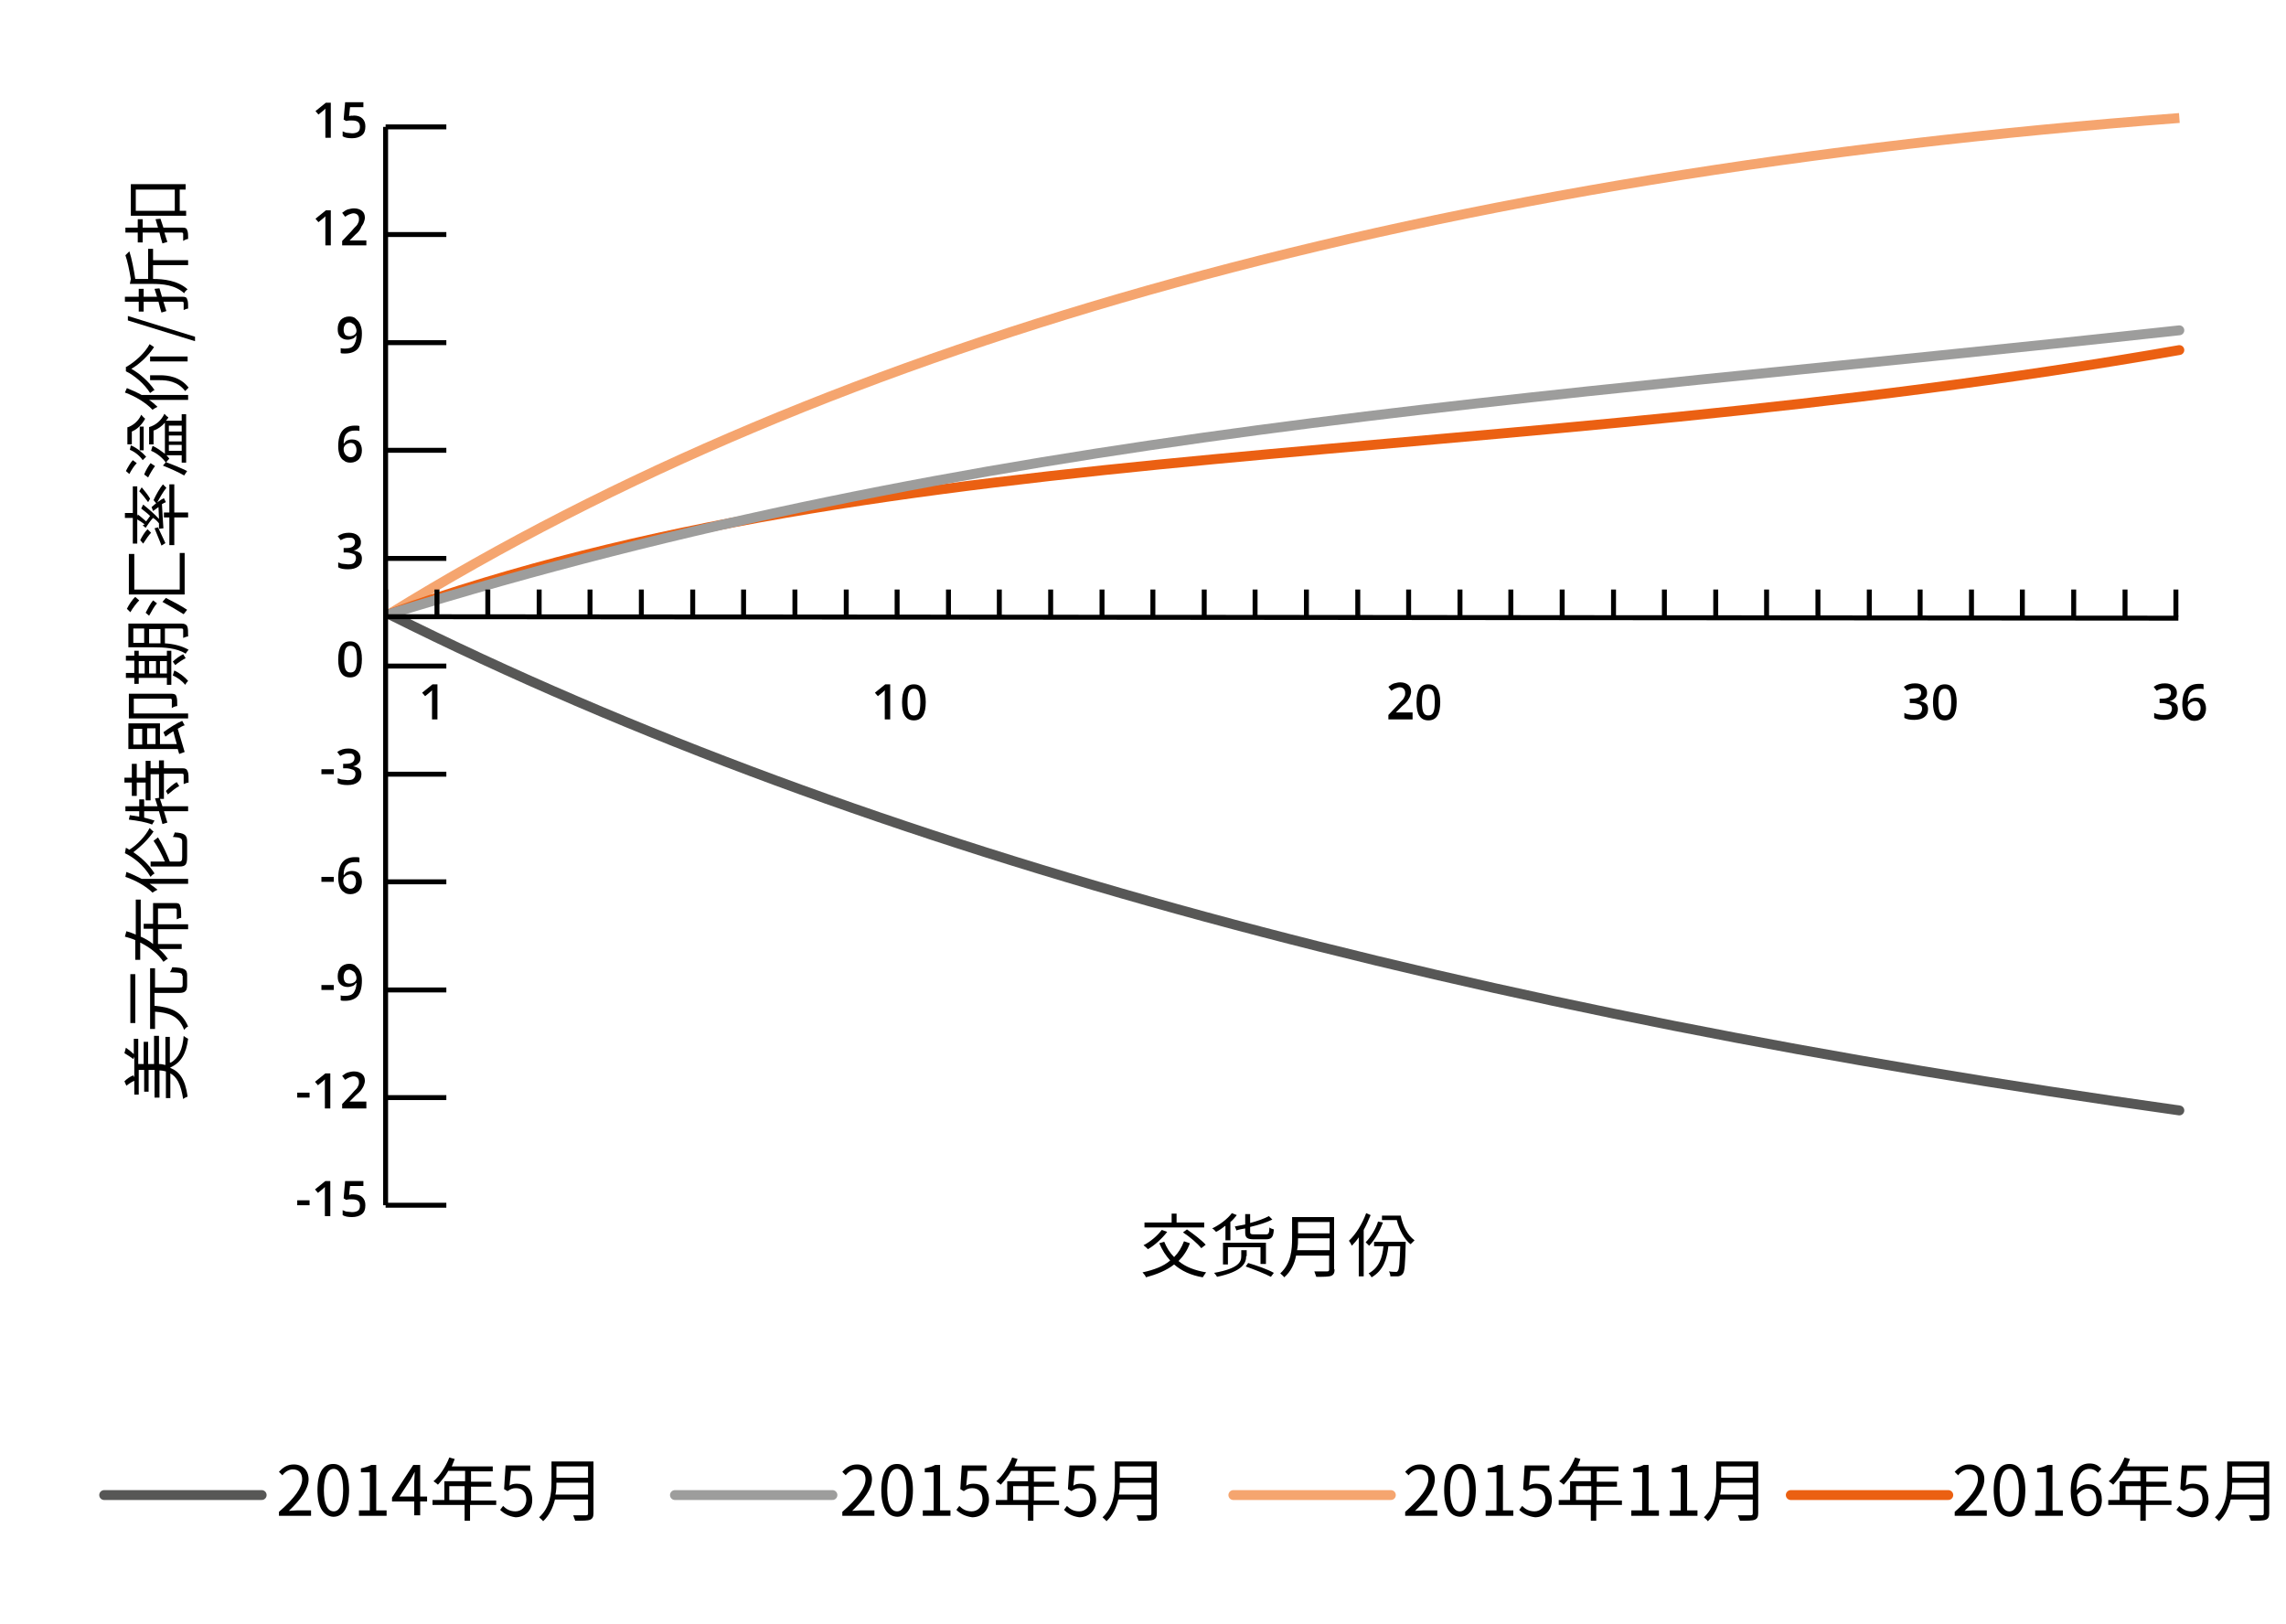 <?xml version="1.0" encoding="utf-8"?>
<!-- Generator: Adobe Illustrator 20.1.0, SVG Export Plug-In . SVG Version: 6.00 Build 0)  -->
<svg version="1.1" id="Calque_1" xmlns="http://www.w3.org/2000/svg" xmlns:xlink="http://www.w3.org/1999/xlink" x="0px" y="0px"
	 viewBox="0 0 463 328.9" style="enable-background:new 0 0 463 328.9;" xml:space="preserve">
<style type="text/css">
	.st0{enable-background:new    ;}
	.st1{fill:none;stroke:#F5A56F;stroke-width:2;stroke-miterlimit:10;}
	.st2{fill:none;stroke:#575756;stroke-width:2;stroke-linecap:round;stroke-miterlimit:10;}
	.st3{fill:none;stroke:#EB6012;stroke-width:2;stroke-linecap:round;stroke-miterlimit:10;}
	.st4{fill:none;stroke:#9D9D9C;stroke-width:2;stroke-linecap:round;stroke-miterlimit:10;}
	.st5{fill:none;stroke:#000000;stroke-miterlimit:10;}
	.st6{fill:none;stroke:#F5A56F;stroke-width:2;stroke-linecap:round;stroke-miterlimit:10;}
</style>
<g class="st0">
	<path d="M241,251.8c-0.5,1.4-1.3,2.6-2.3,3.6c1.4,1.2,3.3,1.9,5.6,2.3c-0.2,0.2-0.5,0.7-0.7,1c-2.4-0.4-4.3-1.3-5.8-2.6
		c-1.5,1.2-3.5,2-5.7,2.6c-0.1-0.3-0.4-0.7-0.7-1c2.3-0.5,4.2-1.2,5.6-2.4c-0.9-1-1.6-2.1-2.2-3.5l1-0.3c0.5,1.2,1.1,2.2,2,3.1
		c0.9-0.9,1.5-1.9,2-3.2L241,251.8z M236.4,249.5c-1,1.3-2.5,2.7-3.9,3.5c-0.2-0.2-0.6-0.6-0.9-0.8c1.4-0.7,2.8-1.9,3.7-3.1
		L236.4,249.5z M244,248.6h-12.2v-1h5.5v-1.8h1v1.8h5.6V248.6z M240.4,249c1.3,0.9,3,2.2,3.8,3.1l-0.9,0.7c-0.7-0.9-2.3-2.3-3.7-3.2
		L240.4,249z"/>
	<path d="M248.1,248.3c-0.6,0.5-1.2,0.9-1.8,1.2c-0.2-0.2-0.5-0.6-0.8-0.7c1.5-0.7,3.1-1.9,4-3.1l1,0.4c-0.4,0.5-0.8,1-1.3,1.4v3.7
		h-1V248.3z M252.4,254.4c0,1.4-0.7,3.1-5.9,4.2c-0.1-0.2-0.4-0.6-0.6-0.8c5.1-0.9,5.5-2.3,5.5-3.4v-1.2h1.1V254.4z M255.3,256v-3.4
		h-6.6v3.5h-1v-4.4h8.7v4.3H255.3z M252.2,248.8c-0.6,0.1-1.2,0.2-1.8,0.4c0-0.2-0.2-0.5-0.3-0.8c0.7-0.1,1.4-0.3,2.1-0.4v-2.1h1
		v1.8c1.5-0.4,2.9-0.9,3.8-1.4l0.7,0.7c-1.2,0.6-2.8,1.1-4.5,1.5v1c0,0.4,0.1,0.5,0.8,0.5h2.4c0.5,0,0.7-0.2,0.7-1.4
		c0.2,0.2,0.6,0.3,0.9,0.4c-0.1,1.5-0.4,2-1.6,2H254c-1.4,0-1.8-0.3-1.8-1.4V248.8z M252.8,255.8c1.7,0.5,4,1.3,5.2,2l-0.6,0.8
		c-1.1-0.6-3.4-1.5-5.1-2.1L252.8,255.8z"/>
	<path d="M270.3,257.1c0,0.7-0.2,1.1-0.7,1.3c-0.5,0.2-1.5,0.2-3,0.2c-0.1-0.3-0.3-0.8-0.4-1.1c1.2,0,2.3,0,2.6,0
		c0.3,0,0.4-0.1,0.4-0.4v-2.8h-6.7c-0.3,1.6-1,3.2-2.4,4.4c-0.1-0.2-0.6-0.6-0.8-0.8c2.2-2,2.4-4.8,2.4-7.1v-4.3h8.5V257.1z
		 M269.3,253.2v-2.4h-6.4c0,0.7,0,1.5-0.2,2.4H269.3z M262.9,247.5v2.3h6.4v-2.3H262.9z"/>
	<path d="M277.6,246.1c-0.4,1-0.9,2.1-1.4,3v9.4h-1v-7.9c-0.4,0.6-0.9,1.2-1.4,1.7c-0.1-0.2-0.4-0.8-0.6-1c1.4-1.3,2.7-3.4,3.5-5.6
		L277.6,246.1z M280.1,247.6c-0.6,1.6-1.6,3.5-2.8,4.7c-0.2-0.2-0.5-0.5-0.7-0.7c1.1-1.1,2.1-2.8,2.5-4.2L280.1,247.6z M284.7,251.4
		c0,0,0,0.3,0,0.5c-0.1,4.2-0.2,5.7-0.6,6.1c-0.2,0.3-0.5,0.4-0.9,0.5c-0.3,0-1,0-1.6,0c0-0.3-0.1-0.7-0.3-1
		c0.6,0.1,1.2,0.1,1.4,0.1c0.2,0,0.3,0,0.4-0.2c0.3-0.3,0.4-1.6,0.5-5h-2.4c-0.3,2.6-1,4.9-3.4,6.3c-0.1-0.2-0.4-0.6-0.6-0.8
		c2.2-1.2,2.8-3.3,3-5.5h-1.9v-0.9H284.7z M283.7,246.2c0.4,2.1,1.4,4,2.8,5c-0.2,0.2-0.6,0.6-0.8,0.8c-1.3-1-2.3-2.9-2.8-4.9h-3
		v-0.9H283.7z"/>
</g>
<g class="st0">
	<path d="M34.6,215.2c1.6-0.9,2.4-2.7,2.6-5.4c0.2,0.2,0.7,0.5,0.9,0.6c-0.4,3-1.4,4.8-3.6,5.8v0.1c1.8,0.7,3,2.2,3.5,5.8
		c-0.3,0.1-0.7,0.3-0.9,0.5c-0.5-3.1-1.3-4.5-2.6-5.2v5h-0.9v-5.4c-0.4-0.1-0.8-0.2-1.3-0.2v5.5h-1v-5.6h-1.2v4.4h-0.9v-4.4h-1.1v5
		h-0.9v-2.8c-0.5,0.2-1.1,0.6-1.6,1l-0.4-0.9c0.5-0.5,1.2-1,1.8-1.2l0.2,0.4v-4.2l-0.2,0.5c-0.5-0.4-1.3-0.9-1.8-1.2l0.3-1.1
		c0.6,0.4,1.2,0.9,1.6,1.3v-3.1h0.9v5.1h1.1v-4.5h0.9v4.5h1.2v-5.7h1v5.7c0.5,0,0.9,0.1,1.3,0.2V210h0.9V215.2z"/>
	<path d="M27.4,197.3v9.9h-1v-9.9H27.4z M36.9,197.6c0-0.6-0.4-0.6-2.5-0.7c0.2-0.2,0.4-0.7,0.5-1c2.4,0.1,3,0.4,3,1.6v2
		c0,1.2-0.4,1.6-1.6,1.6h-5v2.6c3,0.3,5.4,0.9,6.8,4.2c-0.3,0.1-0.6,0.4-0.8,0.7c-1.1-3-3.3-3.5-5.9-3.7v3.5h-1v-12.3h1v3.9h5
		c0.5,0,0.6-0.1,0.6-0.7V197.6z"/>
	<path d="M28.5,189.7c0.9,0.4,1.8,0.9,2.5,1.5v-3.1h-1.9v-1H31v-4.2h4.5c0.6,0,0.9,0.1,1,0.6c0.2,0.4,0.2,1.2,0.2,2.4
		c-0.3,0-0.7,0.2-0.9,0.3c0-0.9,0-1.7,0-1.9c0-0.2-0.1-0.3-0.3-0.3H32v3.2h6.1v1H32v3h4.8v1h-4.6c0.7,0.6,1.3,1.3,1.8,2
		c-0.3,0.1-0.6,0.4-0.9,0.6c-1.1-1.7-2.9-3-4.7-3.9v3.5h-1v-4c-0.7-0.3-1.4-0.5-2.1-0.7l0.3-1.1c0.6,0.2,1.3,0.4,1.9,0.7v-7.1h1
		V189.7z"/>
	<path d="M25.5,171.7c0.2,0.1,0.4,0.2,0.7,0.4c1.6-1,3.3-2.8,4.1-4.4c0.2,0.2,0.6,0.6,0.8,0.7c-0.9,1.4-2.5,3-4.1,4.2
		c1.5,1,3.1,2.4,4.3,4.3c-0.2,0.1-0.6,0.4-0.8,0.7c-1.4-2.4-3.5-4-5.2-4.8L25.5,171.7z M25.6,176.6c1.1,0.4,2.1,0.9,3.1,1.4h9.4v1
		h-7.8c0.6,0.4,1.1,0.8,1.6,1.2c-0.2,0.1-0.8,0.4-1,0.6c-1.3-1.3-3.4-2.5-5.5-3.2L25.6,176.6z M36.9,170.5c0-0.7-0.3-0.9-1.9-1
		c0.2-0.2,0.3-0.7,0.4-0.9c1.9,0.1,2.5,0.5,2.5,1.8v3.1c0,1.6-0.3,2-1.6,2h-5.8v-1h2.9c-0.6-1.4-1.5-3.1-2.3-4.2l0.9-0.7
		c0.9,1.4,1.8,3.4,2.4,4.9h1.8c0.6,0,0.7-0.2,0.7-1V170.5z"/>
	<path d="M30.5,155.6h1.7V154h1v1.6h3.7c0.6,0,0.9,0.1,1.1,0.6c0.2,0.4,0.2,1.2,0.2,2.3c-0.3,0-0.7,0.2-1,0.3c0-0.9,0-1.6,0-1.8
		c0-0.2-0.1-0.3-0.3-0.3h-3.7v5.1h-0.8l0.5,1.5h5.2v1h-4.9l0.7,2.3l-1,0.3c-0.2-0.7-0.4-1.6-0.7-2.6h-3v1.3c0.8,0.2,1.5,0.4,2.1,0.6
		c-0.1,0.2-0.4,0.6-0.5,0.8c-1.2-0.5-3-0.8-4.7-1l0.2-0.9c0.6,0.1,1.3,0.2,1.9,0.3v-1.1h-2.8v-1h2.8v-1.4h1v1.4h2.7l-0.5-1.6
		l0.8-0.1v-4.8h-1.7v5.3h-1v-3.6h-1.8v2.7h-1v-2.7h-1.5v-1h1.5v-2.8h1v2.8h1.8v-3.4h1V155.6z M33.6,160.2c0.7-0.7,1.6-1.5,2.2-1.8
		l0.5,0.8c-0.6,0.3-1.6,1.1-2.3,1.7L33.6,160.2z"/>
	<path d="M33.1,148.3c1.2-0.9,2.8-1.9,3.8-2.3l0.5,0.9c-0.4,0.1-0.9,0.4-1.4,0.7c0.5,1.7,1,3.4,1.4,4.7l-1.1,0.4
		c-0.1-0.3-0.2-0.6-0.3-1h-10v-5.2h6.4v4.2h3.4c-0.2-0.8-0.5-1.7-0.7-2.6c-0.5,0.3-1.1,0.7-1.6,1.1L33.1,148.3z M34.6,140.5
		c0.6,0,1,0.1,1.1,0.5c0.2,0.4,0.2,1.1,0.2,2c-0.3,0-0.8,0.2-1.1,0.4c0-0.7,0-1.4,0-1.6c0-0.2-0.1-0.3-0.3-0.3h-7.4v3h11v1h-12v-5
		H34.6z M27,150.8h1.8v-3.2H27V150.8z M31.5,147.5h-1.7v3.2h1.7V147.5z"/>
	<path d="M34.7,131.9v6.8h-0.9v-1.4h-5.7v1.2h-0.9v-1.2h-1.7v-1h1.7v-2.5h-1.7v-1h1.7v-1h0.9v1h5.7v-1H34.7z M36.8,126.3
		c0.6,0,0.9,0.2,1.1,0.5c0.2,0.4,0.2,1.1,0.2,2.1c-0.3,0-0.7,0.2-1,0.3c0-0.7,0-1.4,0-1.6c0-0.2-0.1-0.3-0.3-0.3h-3.4v3
		c1.7,0.1,3.4,0.5,4.8,1.3c-0.2,0.2-0.5,0.6-0.6,0.8c-1.8-1.2-4.5-1.3-6.5-1.3H26v-4.8H36.8z M27,130.2h2.2v-2.9H27V130.2z
		 M28.1,136.4h1.2v-2.5h-1.2V136.4z M32.5,127.4h-2.3v2.9h0.9c0.4,0,0.9,0,1.4,0V127.4z M31.6,136.4v-2.5h-1.4v2.5H31.6z
		 M33.8,136.4v-2.5h-1.4v2.5H33.8z M35,134c0.6-0.6,1.5-1.2,2.1-1.5l0.5,0.8c-0.6,0.3-1.5,0.9-2.1,1.4L35,134z M35.3,135.8
		c1.1,0.5,2.1,1.3,2.8,2.1c-0.2,0.2-0.5,0.6-0.6,0.8c-0.6-0.8-1.6-1.5-2.5-1.9L35.3,135.8z"/>
	<path d="M25.7,123.3c0.4-0.8,1.1-1.9,1.7-2.4l0.8,0.7c-0.5,0.5-1.3,1.5-1.8,2.4L25.7,123.3z M27.2,112.3v7.1h9.2V112h1v8.4H26.1
		v-8.2H27.2z M29.5,124.1c0.4-0.8,1-1.9,1.5-2.5l0.8,0.6c-0.5,0.5-1.1,1.6-1.6,2.5L29.5,124.1z M32.9,121.9l0.7-0.8
		c1.4,0.7,3.1,1.6,4.3,2.4l-0.7,0.9C36.1,123.7,34.4,122.7,32.9,121.9z"/>
	<path d="M29.3,106.2c-0.5-0.4-1-0.7-1.5-1v4.9h-0.9v-5.2h-1.6v-1h1.6v-5.4h0.9v6.1l0.1-0.4c0.6,0.4,1.2,1,1.7,1.4
		c0.3-0.4,0.6-0.8,0.8-1.1c-0.6-0.6-1.3-1.1-1.8-1.5l0.4-0.8c1,0.8,2.3,1.9,3.2,2.9l-0.1-2.4c-0.4,0.3-0.7,0.5-1.1,0.8l-0.3-0.8
		c0.8-0.7,1.8-1.5,2.5-1.8l0.4,0.8c-0.2,0.1-0.5,0.2-0.8,0.4c0.1,1.8,0.2,3.6,0.3,4.9l-0.9,0.1c0-0.3,0-0.7,0-1.1
		c-0.3-0.4-0.7-0.8-1.2-1.1c-0.5,0.5-1.1,1.4-1.5,2l-0.6-0.5L29.3,106.2z M28.7,98.7c0.6,0.7,1.3,1.6,1.7,2.3l-0.4,0.7
		c-0.5-0.7-1.2-1.6-1.8-2.2L28.7,98.7z M30.6,107.9c-0.4,0.4-1.1,1.4-1.6,2.2l-0.6-0.7c0.4-0.8,1-1.8,1.5-2.2L30.6,107.9z
		 M33.7,98.8c-0.6,0.7-1.4,2.1-2,3.2l-0.6-0.7c0.5-1.1,1.3-2.5,1.9-3.2L33.7,98.8z M32,106.8c0.5,1.1,1.1,2.3,1.5,3.2l-0.8,0.5
		c-0.3-0.9-0.9-2.2-1.4-3.5L32,106.8z M34.3,103.8v-5.7h1v5.7h2.8v1h-2.8v5.6h-1v-5.6h-1.1v-1H34.3z"/>
	<path d="M27.7,93.8c-0.5,0.5-1.1,1.4-1.5,2.2l-0.7-0.6c0.4-0.8,1-1.8,1.4-2.2L27.7,93.8z M25.7,86.6c1.3-0.4,2.4-1.4,2.9-2.6
		c0.2,0.2,0.5,0.6,0.8,0.8c-0.6,1.1-1.5,2.1-2.7,2.6v2.6h-0.9V86.6z M26.5,90.2c1.2,0.5,2.3,1.4,3.1,2.3c-0.2,0.2-0.5,0.5-0.7,0.7
		c-0.6-0.9-1.6-1.7-2.6-2.1L26.5,90.2z M28.3,91.2v-4.8h0.8v4.8H28.3z M31.4,94.4c-0.4,0.5-1,1.5-1.4,2.3l-0.8-0.6
		c0.3-0.8,0.9-1.8,1.3-2.3L31.4,94.4z M36.8,85.2v-1.3h0.9v9.8h-0.9v-1.5h-3.1c0.2,0.2,0.4,0.4,0.6,0.7c-0.2,0.2-0.5,0.5-0.7,0.8
		c-0.7-1-1.8-1.9-3-2.4l0.3-1c0.9,0.4,1.7,1,2.5,1.6v-6.3c-0.6,0.7-1.4,1.3-2.3,1.6v2.8h-0.9v-3.5c1.4-0.4,2.5-1.4,3.1-2.7
		c0.2,0.2,0.5,0.6,0.8,0.7c-0.1,0.3-0.3,0.5-0.5,0.7H36.8z M33.6,93.6c1.4,0.5,3.1,1.2,4.3,1.8l-0.6,0.9c-1-0.6-2.8-1.4-4.3-2
		L33.6,93.6z M34.2,87.4h2.6v-1.2h-2.6V87.4z M34.2,89.4h2.6v-1.2h-2.6V89.4z M36.8,91.3v-1.2h-2.6v1.2H36.8z"/>
	<path d="M25.7,78.6c1,0.4,2.1,0.9,3,1.4h9.4v1h-7.9c0.6,0.4,1.2,0.9,1.7,1.4c-0.2,0.1-0.8,0.4-1,0.6c-1.3-1.4-3.4-2.7-5.6-3.5
		L25.7,78.6z M25.6,74.3c1.9-1.1,3.8-2.9,4.7-4.6c0.3,0.2,0.6,0.4,0.9,0.6c-1.1,1.7-3,3.5-4.6,4.4c1.6,0.9,3.5,2.5,4.7,4.3
		c-0.3,0.1-0.6,0.4-0.9,0.6c-1.1-1.8-3.2-3.6-4.9-4.4V74.3z M30.4,73.2v-1H38v1H30.4z M30.4,77v-1h2c1.6,0,4.1,0.3,5.8,2.5
		c-0.2,0.2-0.5,0.5-0.7,0.7C36,77.2,33.8,77,32.4,77H30.4z"/>
	<path d="M25.9,64.9V64l13.6,4.2v0.9L25.9,64.9z"/>
	<path d="M32.8,60.1h4.1c0.6,0,0.9,0.1,1,0.5c0.2,0.4,0.2,0.9,0.2,1.9c-0.3,0-0.7,0.2-0.9,0.3c0-0.6,0-1.2,0-1.4
		c0-0.2-0.1-0.3-0.3-0.3h-3.8l0.6,1.9l-1,0.3c-0.2-0.6-0.4-1.4-0.6-2.2h-3v2h-1v-2h-2.8v-1h2.8v-1.6h1v1.6h2.7l-0.5-1.6l1-0.1
		L32.8,60.1z M31,50.4v2.3h7.1v1H31v2.8c2.1,0,5,0.3,7,2.1c-0.2,0.1-0.6,0.5-0.7,0.8c-1.8-1.7-4.4-1.9-6.5-1.9h-4.5l0.2-1
		c-0.3-1.8-0.7-3.7-1.1-4.8l0.8-0.8c0.5,1.5,0.9,3.7,1.2,5.6H30v-6.1H31z"/>
	<path d="M32.5,44.3c0.2,0.6,0.4,1.2,0.6,1.8h3.8c0.6,0,0.9,0.1,1,0.5c0.2,0.4,0.2,0.9,0.2,1.8c-0.3,0-0.7,0.2-1,0.4
		c0-0.6,0-1.2,0-1.4c0-0.2-0.1-0.3-0.3-0.3h-3.5c0.2,0.7,0.4,1.3,0.6,1.9l-1,0.3c-0.2-0.6-0.4-1.4-0.6-2.2h-3.4v2h-1v-2h-2.5v-1h2.5
		v-1.7h1v1.7H32l-0.5-1.7L32.5,44.3z M26.5,37.3h11.1v1.1h-1.2v4.3h1.3v1H26.5V37.3z M35.4,38.4h-7.9v4.3h7.9V38.4z"/>
</g>
<g id="Calque_9">
	<path class="st1" d="M78.8,124.4C169.9,68,291.7,35.2,441.4,23.9"/>
	<path class="st2" d="M78.8,124.4c98.4,49.2,221.5,80.7,362.6,100.5"/>
	<path class="st3" d="M78.8,124.4c102.3-36.9,222.5-29,362.6-53.5"/>
	<path class="st4" d="M78.8,124.4c121.5-37.6,226.5-42.6,362.6-57.5"/>
</g>
<g id="Calque_3">
	<g class="st0">
		<path d="M60.2,244.1v-1h2.5v1H60.2z"/>
		<path d="M66.9,246.3h-1.1v-4.6c0-0.5,0-1,0-1.3c-0.1,0.1-0.2,0.2-0.3,0.3c-0.1,0.1-0.5,0.4-1.1,0.9l-0.6-0.7l2.1-1.7h1V246.3z"/>
		<path d="M71.7,241.9c0.7,0,1.3,0.2,1.7,0.6s0.6,0.9,0.6,1.6c0,0.8-0.2,1.4-0.7,1.8c-0.5,0.4-1.2,0.6-2,0.6c-0.8,0-1.4-0.1-1.9-0.4
			v-1c0.3,0.1,0.6,0.3,0.9,0.3s0.7,0.1,1,0.1c0.5,0,0.9-0.1,1.2-0.3c0.3-0.2,0.4-0.6,0.4-1c0-0.9-0.5-1.3-1.6-1.3
			c-0.2,0-0.3,0-0.6,0c-0.2,0-0.4,0.1-0.6,0.1l-0.5-0.3l0.3-3.5h3.7v1h-2.7l-0.2,1.8c0.1,0,0.3,0,0.4-0.1
			C71.2,241.9,71.4,241.9,71.7,241.9z"/>
	</g>
	<g class="st0">
		<path d="M60.2,222.3v-1h2.5v1H60.2z"/>
		<path d="M66.9,224.5h-1.1v-4.6c0-0.5,0-1,0-1.3c-0.1,0.1-0.2,0.2-0.3,0.3c-0.1,0.1-0.5,0.4-1.1,0.9l-0.6-0.7l2.1-1.7h1V224.5z"/>
		<path d="M74.1,224.5h-4.8v-0.9l1.8-1.9c0.5-0.6,0.9-1,1.1-1.2c0.2-0.2,0.3-0.5,0.4-0.7c0.1-0.2,0.1-0.4,0.1-0.7
			c0-0.3-0.1-0.6-0.3-0.8c-0.2-0.2-0.5-0.3-0.8-0.3c-0.3,0-0.5,0.1-0.8,0.2c-0.3,0.1-0.6,0.3-0.9,0.5l-0.6-0.8
			c0.4-0.3,0.8-0.6,1.2-0.7c0.4-0.1,0.8-0.2,1.2-0.2c0.7,0,1.2,0.2,1.6,0.5c0.4,0.3,0.6,0.8,0.6,1.4c0,0.3-0.1,0.6-0.2,0.9
			c-0.1,0.3-0.3,0.6-0.5,0.9c-0.2,0.3-0.6,0.7-1.2,1.2l-1.2,1.2v0h3.4V224.5z"/>
	</g>
	<g class="st0">
		<path d="M65.1,200.5v-1h2.5v1H65.1z"/>
		<path d="M73.3,198.6c0,1.4-0.3,2.5-0.8,3.1s-1.4,1-2.6,1c-0.4,0-0.7,0-0.9-0.1v-1c0.3,0.1,0.6,0.1,0.9,0.1c0.8,0,1.4-0.2,1.7-0.6
			s0.6-1.1,0.6-2h-0.1c-0.2,0.3-0.4,0.5-0.7,0.6s-0.6,0.2-1,0.2c-0.6,0-1.1-0.2-1.5-0.6s-0.5-0.9-0.5-1.6c0-0.7,0.2-1.3,0.6-1.8
			c0.4-0.4,1-0.7,1.7-0.7c0.5,0,1,0.1,1.3,0.4s0.7,0.6,0.9,1.1C73.2,197.3,73.3,197.9,73.3,198.6z M70.8,196.4
			c-0.4,0-0.7,0.1-0.9,0.4c-0.2,0.3-0.3,0.6-0.3,1.1c0,0.4,0.1,0.7,0.3,1c0.2,0.2,0.5,0.3,0.9,0.3c0.4,0,0.7-0.1,1-0.3
			s0.4-0.5,0.4-0.8c0-0.3-0.1-0.6-0.2-0.8c-0.1-0.3-0.3-0.5-0.5-0.6S71,196.4,70.8,196.4z"/>
	</g>
	<g class="st0">
		<path d="M65.1,178.6v-1h2.5v1H65.1z"/>
		<path d="M68.5,177.8c0-2.8,1.1-4.2,3.4-4.2c0.4,0,0.7,0,0.9,0.1v1c-0.2-0.1-0.5-0.1-0.9-0.1c-0.8,0-1.3,0.2-1.7,0.6
			s-0.6,1.1-0.6,2h0.1c0.2-0.3,0.4-0.5,0.6-0.6c0.3-0.1,0.6-0.2,1-0.2c0.6,0,1.2,0.2,1.5,0.6s0.5,0.9,0.5,1.6c0,0.7-0.2,1.3-0.6,1.8
			c-0.4,0.4-1,0.7-1.7,0.7c-0.5,0-1-0.1-1.3-0.4c-0.4-0.2-0.7-0.6-0.9-1.1C68.6,179,68.5,178.4,68.5,177.8z M70.9,180
			c0.4,0,0.7-0.1,0.9-0.4s0.3-0.6,0.3-1.1c0-0.4-0.1-0.7-0.3-1s-0.5-0.4-0.9-0.4c-0.2,0-0.5,0.1-0.7,0.2c-0.2,0.1-0.4,0.3-0.5,0.4
			c-0.1,0.2-0.2,0.4-0.2,0.6c0,0.5,0.1,0.8,0.4,1.2C70.2,179.8,70.6,180,70.9,180z"/>
	</g>
	<g class="st0">
		<path d="M65.1,156.8v-1h2.5v1H65.1z"/>
		<path d="M73,153.5c0,0.5-0.1,0.8-0.4,1.1c-0.3,0.3-0.6,0.5-1.1,0.6v0c0.6,0.1,1,0.3,1.3,0.5c0.3,0.3,0.4,0.7,0.4,1.1
			c0,0.7-0.2,1.2-0.7,1.6c-0.5,0.4-1.2,0.6-2.1,0.6c-0.8,0-1.5-0.1-2-0.4v-1c0.3,0.1,0.6,0.3,1,0.3s0.7,0.1,1,0.1
			c0.6,0,1-0.1,1.2-0.3s0.4-0.5,0.4-1c0-0.4-0.2-0.7-0.5-0.8s-0.8-0.3-1.4-0.3h-0.6v-0.9h0.6c1.1,0,1.7-0.4,1.7-1.2
			c0-0.3-0.1-0.5-0.3-0.7s-0.5-0.2-0.9-0.2c-0.3,0-0.5,0-0.8,0.1c-0.3,0.1-0.5,0.2-0.9,0.4l-0.6-0.8c0.7-0.5,1.4-0.7,2.3-0.7
			c0.7,0,1.3,0.2,1.7,0.5S73,152.9,73,153.5z"/>
	</g>
	<g class="st0">
		<path d="M73.3,133.5c0,1.2-0.2,2.2-0.6,2.8s-1,0.9-1.8,0.9c-0.8,0-1.4-0.3-1.8-0.9s-0.6-1.5-0.6-2.7c0-1.3,0.2-2.2,0.6-2.8
			c0.4-0.6,1-0.9,1.8-0.9c0.8,0,1.4,0.3,1.8,0.9S73.3,132.3,73.3,133.5z M69.7,133.5c0,1,0.1,1.7,0.3,2.1s0.5,0.6,1,0.6
			s0.8-0.2,1-0.6s0.3-1.1,0.3-2.1c0-1-0.1-1.6-0.3-2.1c-0.2-0.4-0.5-0.6-1-0.6s-0.8,0.2-1,0.6S69.7,132.6,69.7,133.5z"/>
	</g>
	<g class="st0">
		<path d="M73.1,109.8c0,0.5-0.1,0.8-0.4,1.1c-0.3,0.3-0.6,0.5-1.1,0.6v0c0.6,0.1,1,0.3,1.3,0.5c0.3,0.3,0.4,0.7,0.4,1.1
			c0,0.7-0.2,1.2-0.7,1.6c-0.5,0.4-1.2,0.6-2.1,0.6c-0.8,0-1.5-0.1-2-0.4v-1c0.3,0.1,0.6,0.3,1,0.3s0.7,0.1,1,0.1
			c0.6,0,1-0.1,1.2-0.3s0.4-0.5,0.4-1c0-0.4-0.2-0.7-0.5-0.8s-0.8-0.3-1.4-0.3h-0.6v-0.9h0.6c1.1,0,1.7-0.4,1.7-1.2
			c0-0.3-0.1-0.5-0.3-0.7s-0.5-0.2-0.9-0.2c-0.3,0-0.5,0-0.8,0.1c-0.3,0.1-0.5,0.2-0.9,0.4l-0.6-0.8c0.7-0.5,1.4-0.7,2.3-0.7
			c0.7,0,1.3,0.2,1.7,0.5S73.1,109.2,73.1,109.8z"/>
	</g>
	<g class="st0">
		<path d="M68.5,90.4c0-2.8,1.1-4.2,3.4-4.2c0.4,0,0.7,0,0.9,0.1v1c-0.2-0.1-0.5-0.1-0.9-0.1c-0.8,0-1.3,0.2-1.7,0.6s-0.6,1.1-0.6,2
			h0.1c0.2-0.3,0.4-0.5,0.6-0.6c0.3-0.1,0.6-0.2,1-0.2c0.6,0,1.2,0.2,1.5,0.6s0.5,0.9,0.5,1.6c0,0.7-0.2,1.3-0.6,1.8
			c-0.4,0.4-1,0.7-1.7,0.7c-0.5,0-1-0.1-1.3-0.4c-0.4-0.2-0.7-0.6-0.9-1.1C68.6,91.6,68.5,91.1,68.5,90.4z M71,92.6
			c0.4,0,0.7-0.1,0.9-0.4s0.3-0.6,0.3-1.1c0-0.4-0.1-0.7-0.3-1s-0.5-0.4-0.9-0.4c-0.2,0-0.5,0.1-0.7,0.2c-0.2,0.1-0.4,0.3-0.5,0.4
			c-0.1,0.2-0.2,0.4-0.2,0.6c0,0.5,0.1,0.8,0.4,1.2C70.3,92.4,70.6,92.6,71,92.6z"/>
	</g>
	<g class="st0">
		<path d="M73.3,67.5c0,1.4-0.3,2.5-0.8,3.1s-1.4,1-2.6,1c-0.4,0-0.7,0-0.9-0.1v-1c0.3,0.1,0.6,0.1,0.9,0.1c0.8,0,1.4-0.2,1.7-0.6
			s0.6-1.1,0.6-2h-0.1c-0.2,0.3-0.4,0.5-0.7,0.6s-0.6,0.2-1,0.2c-0.6,0-1.1-0.2-1.5-0.6s-0.5-0.9-0.5-1.6c0-0.7,0.2-1.3,0.6-1.8
			c0.4-0.4,1-0.7,1.7-0.7c0.5,0,1,0.1,1.3,0.4s0.7,0.6,0.9,1.1C73.2,66.3,73.3,66.8,73.3,67.5z M70.8,65.3c-0.4,0-0.7,0.1-0.9,0.4
			c-0.2,0.3-0.3,0.6-0.3,1.1c0,0.4,0.1,0.7,0.3,1c0.2,0.2,0.5,0.3,0.9,0.3c0.4,0,0.7-0.1,1-0.3s0.4-0.5,0.4-0.8
			c0-0.3-0.1-0.6-0.2-0.8c-0.1-0.3-0.3-0.5-0.5-0.6S71.1,65.3,70.8,65.3z"/>
	</g>
	<g class="st0">
		<path d="M67,49.7h-1.1v-4.6c0-0.5,0-1,0-1.3c-0.1,0.1-0.2,0.2-0.3,0.3c-0.1,0.1-0.5,0.4-1.1,0.9l-0.6-0.7l2.1-1.7h1V49.7z"/>
		<path d="M74.1,49.7h-4.8v-0.9l1.8-1.9c0.5-0.6,0.9-1,1.1-1.2c0.2-0.2,0.3-0.5,0.4-0.7c0.1-0.2,0.1-0.4,0.1-0.7
			c0-0.3-0.1-0.6-0.3-0.8c-0.2-0.2-0.5-0.3-0.8-0.3c-0.3,0-0.5,0.1-0.8,0.2c-0.3,0.1-0.6,0.3-0.9,0.5l-0.6-0.8
			c0.4-0.3,0.8-0.6,1.2-0.7c0.4-0.1,0.8-0.2,1.2-0.2c0.7,0,1.2,0.2,1.6,0.5c0.4,0.3,0.6,0.8,0.6,1.4c0,0.3-0.1,0.6-0.2,0.9
			c-0.1,0.3-0.3,0.6-0.5,0.9C73,46.5,72.6,47,72,47.5l-1.2,1.2v0h3.4V49.7z"/>
	</g>
	<g class="st0">
		<path d="M67,27.9h-1.1v-4.6c0-0.5,0-1,0-1.3c-0.1,0.1-0.2,0.2-0.3,0.3c-0.1,0.1-0.5,0.4-1.1,0.9l-0.6-0.7l2.1-1.7h1V27.9z"/>
		<path d="M71.7,23.4c0.7,0,1.3,0.2,1.7,0.6s0.6,0.9,0.6,1.6c0,0.8-0.2,1.4-0.7,1.8c-0.5,0.4-1.2,0.6-2,0.6c-0.8,0-1.4-0.1-1.9-0.4
			v-1c0.3,0.1,0.6,0.3,0.9,0.3s0.7,0.1,1,0.1c0.5,0,0.9-0.1,1.2-0.3c0.3-0.2,0.4-0.6,0.4-1c0-0.9-0.5-1.3-1.6-1.3
			c-0.2,0-0.3,0-0.6,0c-0.2,0-0.4,0.1-0.6,0.1l-0.5-0.3l0.3-3.5h3.7v1h-2.7l-0.2,1.8c0.1,0,0.3,0,0.4-0.1
			C71.3,23.5,71.5,23.4,71.7,23.4z"/>
	</g>
	<line class="st5" x1="78.1" y1="244.1" x2="78.1" y2="25.7"/>
	<line class="st5" x1="78.1" y1="244.1" x2="90.4" y2="244.1"/>
	<line class="st5" x1="78.1" y1="222.3" x2="90.4" y2="222.3"/>
	<line class="st5" x1="78.1" y1="200.5" x2="90.4" y2="200.5"/>
	<line class="st5" x1="78.1" y1="178.6" x2="90.4" y2="178.6"/>
	<line class="st5" x1="78.1" y1="156.8" x2="90.4" y2="156.8"/>
	<line class="st5" x1="78.1" y1="134.9" x2="90.4" y2="134.9"/>
	<line class="st5" x1="78.1" y1="113.1" x2="90.4" y2="113.1"/>
	<line class="st5" x1="78.1" y1="91.2" x2="90.4" y2="91.2"/>
	<line class="st5" x1="78.1" y1="69.4" x2="90.4" y2="69.4"/>
	<line class="st5" x1="78.1" y1="47.5" x2="90.4" y2="47.5"/>
	<line class="st5" x1="78.1" y1="25.7" x2="90.4" y2="25.7"/>
</g>
<g class="st0">
	<path d="M56.5,306.2c3.2-2.8,4.7-4.9,4.7-6.6c0-1.2-0.6-2-1.9-2c-0.8,0-1.6,0.5-2.1,1.2l-0.7-0.7c0.8-0.9,1.7-1.5,3-1.5
		c1.8,0,3,1.2,3,3c0,2-1.6,4.1-4,6.4c0.5,0,1.2-0.1,1.7-0.1H63v1.1h-6.5V306.2z"/>
	<path d="M64.3,301.8c0-3.6,1.2-5.3,3.2-5.3c1.9,0,3.2,1.7,3.2,5.3c0,3.6-1.2,5.4-3.2,5.4C65.6,307.1,64.3,305.4,64.3,301.8z
		 M69.5,301.8c0-3-0.8-4.3-1.9-4.3c-1.2,0-2,1.3-2,4.3c0,3,0.8,4.3,2,4.3C68.7,306.1,69.5,304.8,69.5,301.8z"/>
	<path d="M72.6,305.9h2.3v-7.7h-1.8v-0.8c0.9-0.2,1.6-0.4,2.1-0.7h1v9.2h2.1v1.1h-5.6V305.9z"/>
	<path d="M86.5,304.1h-1.4v2.8h-1.2v-2.8h-4.5v-0.8l4.3-6.6h1.4v6.4h1.4V304.1z M83.9,303.1V300c0-0.5,0.1-1.3,0.1-1.9H84
		c-0.3,0.5-0.5,1-0.8,1.5l-2.3,3.5H83.9z"/>
	<path d="M100.3,304.8h-5.1v3.2h-1.1v-3.2h-6.5v-1H90v-3.8h4.2v-2.1h-3.4c-0.6,1.1-1.4,2-2.1,2.8c-0.2-0.2-0.6-0.5-0.9-0.7
		c1.3-1.1,2.5-3,3.2-4.8l1.1,0.3c-0.2,0.5-0.4,1-0.6,1.5h8.3v1h-4.4v2.1h4.1v1h-4.1v2.8h5.1V304.8z M94.1,303.8V301H91v2.8H94.1z"/>
	<path d="M101.3,305.8l0.6-0.8c0.6,0.6,1.3,1.1,2.5,1.1c1.2,0,2.2-0.9,2.2-2.4c0-1.5-0.8-2.3-2.1-2.3c-0.7,0-1.1,0.2-1.7,0.6
		l-0.7-0.4l0.3-4.8h5v1.1h-3.9l-0.3,3c0.4-0.3,0.9-0.4,1.5-0.4c1.7,0,3.1,1,3.1,3.3c0,2.3-1.6,3.5-3.4,3.5
		C103,307.1,102,306.5,101.3,305.8z"/>
	<path d="M120.2,306.5c0,0.7-0.2,1.1-0.7,1.3c-0.5,0.2-1.5,0.2-3,0.2c-0.1-0.3-0.3-0.8-0.4-1.1c1.2,0,2.3,0,2.6,0
		c0.3,0,0.4-0.1,0.4-0.4v-2.8h-6.7c-0.4,1.6-1.1,3.2-2.4,4.4c-0.1-0.2-0.6-0.6-0.8-0.8c2.2-2,2.5-4.8,2.5-7V296h8.5V306.5z
		 M119.1,302.7v-2.4h-6.4c0,0.7,0,1.5-0.2,2.4H119.1z M112.7,297v2.3h6.4V297H112.7z"/>
</g>
<line class="st3" x1="362.7" y1="302.8" x2="394.6" y2="302.8"/>
<line class="st6" x1="249.8" y1="302.8" x2="281.7" y2="302.8"/>
<line class="st4" x1="136.7" y1="302.8" x2="168.6" y2="302.8"/>
<line class="st2" x1="21.1" y1="302.8" x2="53" y2="302.8"/>
<g id="Calque_4">
	<line class="st5" x1="78.1" y1="124.9" x2="441.2" y2="125.2"/>
	<line class="st5" x1="78.1" y1="124.9" x2="78.1" y2="119.4"/>
	<line class="st5" x1="88.5" y1="124.9" x2="88.5" y2="119.4"/>
	<line class="st5" x1="98.8" y1="124.9" x2="98.8" y2="119.4"/>
	<line class="st5" x1="109.2" y1="124.9" x2="109.2" y2="119.4"/>
	<line class="st5" x1="119.5" y1="124.9" x2="119.5" y2="119.4"/>
	<line class="st5" x1="129.9" y1="124.9" x2="129.9" y2="119.4"/>
	<line class="st5" x1="140.3" y1="124.9" x2="140.3" y2="119.4"/>
	<line class="st5" x1="150.6" y1="124.9" x2="150.6" y2="119.4"/>
	<line class="st5" x1="161" y1="124.9" x2="161" y2="119.4"/>
	<line class="st5" x1="171.4" y1="124.9" x2="171.4" y2="119.4"/>
	<line class="st5" x1="181.7" y1="124.9" x2="181.7" y2="119.4"/>
	<line class="st5" x1="192.1" y1="124.9" x2="192.1" y2="119.4"/>
	<line class="st5" x1="202.4" y1="124.9" x2="202.4" y2="119.4"/>
	<line class="st5" x1="212.8" y1="124.9" x2="212.8" y2="119.4"/>
	<line class="st5" x1="223.2" y1="124.9" x2="223.2" y2="119.4"/>
	<line class="st5" x1="233.5" y1="124.9" x2="233.5" y2="119.4"/>
	<line class="st5" x1="243.9" y1="124.9" x2="243.9" y2="119.4"/>
	<line class="st5" x1="254.2" y1="124.9" x2="254.2" y2="119.4"/>
	<line class="st5" x1="264.6" y1="124.9" x2="264.6" y2="119.4"/>
	<line class="st5" x1="275" y1="124.9" x2="275" y2="119.4"/>
	<line class="st5" x1="285.3" y1="124.9" x2="285.3" y2="119.4"/>
	<line class="st5" x1="295.7" y1="124.9" x2="295.7" y2="119.4"/>
	<line class="st5" x1="306" y1="124.9" x2="306" y2="119.4"/>
	<line class="st5" x1="316.4" y1="124.9" x2="316.4" y2="119.4"/>
	<line class="st5" x1="326.8" y1="124.9" x2="326.8" y2="119.4"/>
	<line class="st5" x1="337.1" y1="124.9" x2="337.1" y2="119.4"/>
	<line class="st5" x1="347.5" y1="124.9" x2="347.5" y2="119.4"/>
	<line class="st5" x1="357.8" y1="124.9" x2="357.8" y2="119.4"/>
	<line class="st5" x1="368.2" y1="124.9" x2="368.2" y2="119.4"/>
	<line class="st5" x1="378.6" y1="124.9" x2="378.6" y2="119.4"/>
	<line class="st5" x1="388.9" y1="124.9" x2="388.9" y2="119.4"/>
	<line class="st5" x1="399.3" y1="124.9" x2="399.3" y2="119.4"/>
	<line class="st5" x1="409.6" y1="124.9" x2="409.6" y2="119.4"/>
	<line class="st5" x1="420" y1="124.9" x2="420" y2="119.4"/>
	<line class="st5" x1="430.4" y1="124.9" x2="430.4" y2="119.4"/>
	<line class="st5" x1="440.7" y1="124.9" x2="440.7" y2="119.4"/>
	<path class="st5" d="M431.7,125.2"/>
	<path class="st5" d="M441.2,125.2"/>
</g>
<g id="Calque_6">
	<g class="st0">
		<path d="M88.6,145.7h-1.1v-4.6c0-0.5,0-1,0-1.3c-0.1,0.1-0.2,0.2-0.3,0.3s-0.5,0.4-1.1,0.9l-0.6-0.7l2.1-1.7h1V145.7z"/>
	</g>
	<g class="st0">
		<path d="M180.3,145.7h-1.1v-4.6c0-0.5,0-1,0-1.3c-0.1,0.1-0.2,0.2-0.3,0.3s-0.5,0.4-1.1,0.9l-0.6-0.7l2.1-1.7h1V145.7z"/>
		<path d="M187.5,142.2c0,1.2-0.2,2.2-0.6,2.8s-1,0.9-1.8,0.9c-0.8,0-1.4-0.3-1.8-0.9s-0.6-1.5-0.6-2.7c0-1.3,0.2-2.2,0.6-2.8
			c0.4-0.6,1-0.9,1.8-0.9c0.8,0,1.4,0.3,1.8,0.9S187.5,141,187.5,142.2z M183.8,142.2c0,1,0.1,1.7,0.3,2.1s0.5,0.6,1,0.6
			s0.8-0.2,1-0.6s0.3-1.1,0.3-2.1c0-1-0.1-1.6-0.3-2.1c-0.2-0.4-0.5-0.6-1-0.6s-0.8,0.2-1,0.6S183.8,141.2,183.8,142.2z"/>
	</g>
	<g class="st0">
		<path d="M286,145.7h-4.8v-0.9l1.8-1.9c0.5-0.6,0.9-1,1.1-1.2c0.2-0.2,0.3-0.5,0.4-0.7c0.1-0.2,0.1-0.4,0.1-0.7
			c0-0.3-0.1-0.6-0.3-0.8c-0.2-0.2-0.5-0.3-0.8-0.3c-0.3,0-0.5,0.1-0.8,0.2c-0.3,0.1-0.6,0.3-0.9,0.5l-0.6-0.8
			c0.4-0.3,0.8-0.6,1.2-0.7c0.4-0.1,0.8-0.2,1.2-0.2c0.7,0,1.2,0.2,1.6,0.5c0.4,0.3,0.6,0.8,0.6,1.4c0,0.3-0.1,0.6-0.2,0.9
			c-0.1,0.3-0.3,0.6-0.5,0.9c-0.2,0.3-0.6,0.7-1.2,1.2l-1.2,1.2v0h3.4V145.7z"/>
		<path d="M291.7,142.2c0,1.2-0.2,2.2-0.6,2.8c-0.4,0.6-1,0.9-1.8,0.9c-0.8,0-1.4-0.3-1.8-0.9s-0.6-1.5-0.6-2.7
			c0-1.3,0.2-2.2,0.6-2.8c0.4-0.6,1-0.9,1.8-0.9c0.8,0,1.4,0.3,1.8,0.9S291.7,141,291.7,142.2z M288,142.2c0,1,0.1,1.7,0.3,2.1
			s0.5,0.6,1,0.6s0.8-0.2,1-0.6c0.2-0.4,0.3-1.1,0.3-2.1c0-1-0.1-1.6-0.3-2.1c-0.2-0.4-0.5-0.6-1-0.6s-0.8,0.2-1,0.6
			S288,141.2,288,142.2z"/>
	</g>
	<g class="st0">
		<path d="M390.3,140.3c0,0.5-0.1,0.8-0.4,1.1c-0.3,0.3-0.6,0.5-1.1,0.6v0c0.6,0.1,1,0.3,1.3,0.5c0.3,0.3,0.4,0.7,0.4,1.1
			c0,0.7-0.2,1.2-0.7,1.6c-0.5,0.4-1.2,0.6-2.1,0.6c-0.8,0-1.5-0.1-2-0.4v-1c0.3,0.1,0.6,0.3,1,0.3c0.3,0.1,0.7,0.1,1,0.1
			c0.6,0,1-0.1,1.2-0.3s0.4-0.5,0.4-1c0-0.4-0.2-0.7-0.5-0.8s-0.8-0.3-1.4-0.3h-0.6v-0.9h0.6c1.1,0,1.7-0.4,1.7-1.2
			c0-0.3-0.1-0.5-0.3-0.7c-0.2-0.2-0.5-0.2-0.9-0.2c-0.3,0-0.5,0-0.8,0.1c-0.3,0.1-0.5,0.2-0.9,0.4l-0.6-0.8
			c0.7-0.5,1.4-0.7,2.3-0.7c0.7,0,1.3,0.2,1.7,0.5C390.1,139.3,390.3,139.7,390.3,140.3z"/>
		<path d="M396.3,142.2c0,1.2-0.2,2.2-0.6,2.8c-0.4,0.6-1,0.9-1.8,0.9c-0.8,0-1.4-0.3-1.8-0.9s-0.6-1.5-0.6-2.7
			c0-1.3,0.2-2.2,0.6-2.8c0.4-0.6,1-0.9,1.8-0.9c0.8,0,1.4,0.3,1.8,0.9S396.3,141,396.3,142.2z M392.6,142.2c0,1,0.1,1.7,0.3,2.1
			s0.5,0.6,1,0.6s0.8-0.2,1-0.6c0.2-0.4,0.3-1.1,0.3-2.1c0-1-0.1-1.6-0.3-2.1c-0.2-0.4-0.5-0.6-1-0.6s-0.8,0.2-1,0.6
			S392.6,141.2,392.6,142.2z"/>
	</g>
	<g class="st0">
		<path d="M440.9,140.3c0,0.5-0.1,0.8-0.4,1.1c-0.3,0.3-0.6,0.5-1.1,0.6v0c0.6,0.1,1,0.3,1.3,0.5c0.3,0.3,0.4,0.7,0.4,1.1
			c0,0.7-0.2,1.2-0.7,1.6c-0.5,0.4-1.2,0.6-2.1,0.6c-0.8,0-1.5-0.1-2-0.4v-1c0.3,0.1,0.6,0.3,1,0.3c0.3,0.1,0.7,0.1,1,0.1
			c0.6,0,1-0.1,1.2-0.3s0.4-0.5,0.4-1c0-0.4-0.2-0.7-0.5-0.8s-0.8-0.3-1.4-0.3h-0.6v-0.9h0.6c1.1,0,1.7-0.4,1.7-1.2
			c0-0.3-0.1-0.5-0.3-0.7c-0.2-0.2-0.5-0.2-0.9-0.2c-0.3,0-0.5,0-0.8,0.1c-0.3,0.1-0.5,0.2-0.9,0.4l-0.6-0.8
			c0.7-0.5,1.4-0.7,2.3-0.7c0.7,0,1.3,0.2,1.7,0.5C440.7,139.3,440.9,139.7,440.9,140.3z"/>
		<path d="M442,142.7c0-2.8,1.1-4.2,3.4-4.2c0.4,0,0.7,0,0.9,0.1v1c-0.2-0.1-0.5-0.1-0.9-0.1c-0.8,0-1.3,0.2-1.7,0.6
			c-0.4,0.4-0.6,1.1-0.6,2h0.1c0.2-0.3,0.4-0.5,0.6-0.6c0.3-0.1,0.6-0.2,1-0.2c0.6,0,1.2,0.2,1.5,0.6s0.5,0.9,0.5,1.6
			c0,0.7-0.2,1.3-0.6,1.8c-0.4,0.4-1,0.7-1.7,0.7c-0.5,0-1-0.1-1.3-0.4c-0.4-0.2-0.7-0.6-0.9-1.1C442.1,143.9,442,143.4,442,142.7z
			 M444.5,144.9c0.4,0,0.7-0.1,0.9-0.4c0.2-0.3,0.3-0.6,0.3-1.1c0-0.4-0.1-0.7-0.3-1s-0.5-0.4-0.9-0.4c-0.2,0-0.5,0.1-0.7,0.2
			c-0.2,0.1-0.4,0.3-0.5,0.4c-0.1,0.2-0.2,0.4-0.2,0.6c0,0.5,0.1,0.8,0.4,1.2C443.8,144.7,444.1,144.9,444.5,144.9z"/>
	</g>
</g>
<g>
	<g>
		<path d="M170.6,306.2c3.2-2.8,4.7-4.9,4.7-6.6c0-1.2-0.6-2-1.9-2c-0.8,0-1.6,0.5-2.1,1.2l-0.7-0.7c0.8-0.9,1.7-1.5,3-1.5
			c1.8,0,3,1.2,3,3c0,2-1.6,4.1-4,6.4c0.5,0,1.2-0.1,1.7-0.1h2.8v1.1h-6.5V306.2z"/>
		<path d="M178.5,301.8c0-3.6,1.2-5.3,3.2-5.3c1.9,0,3.2,1.7,3.2,5.3c0,3.6-1.2,5.4-3.2,5.4C179.7,307.1,178.5,305.4,178.5,301.8z
			 M183.6,301.8c0-3-0.8-4.3-1.9-4.3c-1.2,0-2,1.3-2,4.3c0,3,0.8,4.3,2,4.3C182.8,306.1,183.6,304.8,183.6,301.8z"/>
		<path d="M186.8,305.9h2.3v-7.7h-1.8v-0.8c0.9-0.2,1.6-0.4,2.1-0.7h1v9.2h2.1v1.1h-5.6V305.9z"/>
		<path d="M193.7,305.8l0.6-0.8c0.6,0.6,1.3,1.1,2.5,1.1c1.2,0,2.2-0.9,2.2-2.4c0-1.5-0.8-2.3-2.1-2.3c-0.7,0-1.1,0.2-1.7,0.6
			l-0.7-0.4l0.3-4.8h5v1.1H196l-0.3,3c0.4-0.3,0.9-0.4,1.5-0.4c1.7,0,3.1,1,3.1,3.3c0,2.3-1.6,3.5-3.4,3.5
			C195.4,307.1,194.4,306.5,193.7,305.8z"/>
		<path d="M214.4,304.8h-5.1v3.2h-1.1v-3.2h-6.5v-1h2.3v-3.8h4.2v-2.1h-3.4c-0.6,1.1-1.4,2-2.1,2.8c-0.2-0.2-0.6-0.5-0.9-0.7
			c1.3-1.1,2.5-3,3.2-4.8l1.1,0.3c-0.2,0.5-0.4,1-0.6,1.5h8.3v1h-4.4v2.1h4.1v1h-4.1v2.8h5.1V304.8z M208.3,303.8V301h-3.1v2.8
			H208.3z"/>
		<path d="M215.5,305.8l0.6-0.8c0.6,0.6,1.3,1.1,2.5,1.1c1.2,0,2.2-0.9,2.2-2.4c0-1.5-0.8-2.3-2.1-2.3c-0.7,0-1.1,0.2-1.7,0.6
			l-0.7-0.4l0.3-4.8h5v1.1h-3.9l-0.3,3c0.4-0.3,0.9-0.4,1.5-0.4c1.7,0,3.1,1,3.1,3.3c0,2.3-1.6,3.5-3.4,3.5
			C217.1,307.1,216.2,306.5,215.5,305.8z"/>
		<path d="M234.3,306.5c0,0.7-0.2,1.1-0.7,1.3c-0.5,0.2-1.5,0.2-3,0.2c-0.1-0.3-0.3-0.8-0.4-1.1c1.2,0,2.3,0,2.6,0
			c0.3,0,0.4-0.1,0.4-0.4v-2.8h-6.7c-0.4,1.6-1.1,3.2-2.4,4.4c-0.1-0.2-0.6-0.6-0.8-0.8c2.2-2,2.5-4.8,2.5-7V296h8.5V306.5z
			 M233.2,302.7v-2.4h-6.4c0,0.7,0,1.5-0.2,2.4H233.2z M226.8,297v2.3h6.4V297H226.8z"/>
	</g>
</g>
<g>
	<g>
		<path d="M284.6,306.2c3.2-2.8,4.7-4.9,4.7-6.6c0-1.2-0.6-2-1.9-2c-0.8,0-1.6,0.5-2.1,1.2l-0.7-0.7c0.8-0.9,1.7-1.5,3-1.5
			c1.8,0,3,1.2,3,3c0,2-1.6,4.1-4,6.4c0.5,0,1.2-0.1,1.7-0.1h2.8v1.1h-6.5V306.2z"/>
		<path d="M292.5,301.8c0-3.6,1.2-5.3,3.2-5.3c1.9,0,3.2,1.7,3.2,5.3c0,3.6-1.2,5.4-3.2,5.4C293.7,307.1,292.5,305.4,292.5,301.8z
			 M297.6,301.8c0-3-0.8-4.3-1.9-4.3c-1.2,0-2,1.3-2,4.3c0,3,0.8,4.3,2,4.3C296.8,306.1,297.6,304.8,297.6,301.8z"/>
		<path d="M300.8,305.9h2.3v-7.7h-1.8v-0.8c0.9-0.2,1.6-0.4,2.1-0.7h1v9.2h2.1v1.1h-5.6V305.9z"/>
		<path d="M307.7,305.8l0.6-0.8c0.6,0.6,1.3,1.1,2.5,1.1c1.2,0,2.2-0.9,2.2-2.4c0-1.5-0.8-2.3-2.1-2.3c-0.7,0-1.1,0.2-1.7,0.6
			l-0.7-0.4l0.3-4.8h5v1.1H310l-0.3,3c0.4-0.3,0.9-0.4,1.5-0.4c1.7,0,3.1,1,3.1,3.3c0,2.3-1.6,3.5-3.4,3.5
			C309.4,307.1,308.4,306.5,307.7,305.8z"/>
		<path d="M328.4,304.8h-5.1v3.2h-1.1v-3.2h-6.5v-1h2.3v-3.8h4.2v-2.1h-3.4c-0.6,1.1-1.4,2-2.1,2.8c-0.2-0.2-0.6-0.5-0.9-0.7
			c1.3-1.1,2.5-3,3.2-4.8l1.1,0.3c-0.2,0.5-0.4,1-0.6,1.5h8.3v1h-4.4v2.1h4.1v1h-4.1v2.8h5.1V304.8z M322.3,303.8V301h-3.1v2.8
			H322.3z"/>
		<path d="M330.3,305.9h2.3v-7.7h-1.8v-0.8c0.9-0.2,1.6-0.4,2.1-0.7h1v9.2h2.1v1.1h-5.6V305.9z"/>
		<path d="M338.1,305.9h2.3v-7.7h-1.8v-0.8c0.9-0.2,1.6-0.4,2.1-0.7h1v9.2h2.1v1.1h-5.6V305.9z"/>
		<path d="M356.1,306.5c0,0.7-0.2,1.1-0.7,1.3c-0.5,0.2-1.5,0.2-3,0.2c-0.1-0.3-0.3-0.8-0.4-1.1c1.2,0,2.3,0,2.6,0
			c0.3,0,0.4-0.1,0.4-0.4v-2.8h-6.7c-0.4,1.6-1.1,3.2-2.4,4.4c-0.1-0.2-0.6-0.6-0.8-0.8c2.2-2,2.5-4.8,2.5-7V296h8.5V306.5z
			 M355,302.7v-2.4h-6.4c0,0.7,0,1.5-0.2,2.4H355z M348.6,297v2.3h6.4V297H348.6z"/>
	</g>
</g>
<g>
	<g>
		<path d="M395.9,306.2c3.2-2.8,4.7-4.9,4.7-6.6c0-1.2-0.6-2-1.9-2c-0.8,0-1.6,0.5-2.1,1.2l-0.7-0.7c0.8-0.9,1.7-1.5,3-1.5
			c1.8,0,3,1.2,3,3c0,2-1.6,4.1-4,6.4c0.5,0,1.2-0.1,1.7-0.1h2.8v1.1h-6.5V306.2z"/>
		<path d="M403.8,301.8c0-3.6,1.2-5.3,3.2-5.3c1.9,0,3.2,1.7,3.2,5.3c0,3.6-1.2,5.4-3.2,5.4C405,307.1,403.8,305.4,403.8,301.8z
			 M408.9,301.8c0-3-0.8-4.3-1.9-4.3c-1.2,0-2,1.3-2,4.3c0,3,0.8,4.3,2,4.3C408.1,306.1,408.9,304.8,408.9,301.8z"/>
		<path d="M412.1,305.9h2.3v-7.7h-1.8v-0.8c0.9-0.2,1.6-0.4,2.1-0.7h1v9.2h2.1v1.1h-5.6V305.9z"/>
		<path d="M424.9,298.3c-0.4-0.5-1-0.8-1.7-0.8c-1.4,0-2.6,1.1-2.6,4.3c0.6-0.8,1.5-1.2,2.3-1.2c1.7,0,2.8,1.1,2.8,3.2
			c0,2-1.3,3.3-2.9,3.3c-2,0-3.4-1.7-3.4-5.1c0-4,1.8-5.6,3.8-5.6c1.1,0,1.8,0.4,2.4,1.1L424.9,298.3z M424.6,303.8
			c0-1.4-0.6-2.3-1.8-2.3c-0.6,0-1.4,0.4-2.1,1.3c0.2,2.1,0.9,3.3,2.2,3.3C423.8,306.1,424.6,305.2,424.6,303.8z"/>
		<path d="M439.7,304.8h-5.1v3.2h-1.1v-3.2h-6.5v-1h2.3v-3.8h4.2v-2.1h-3.4c-0.6,1.1-1.4,2-2.1,2.8c-0.2-0.2-0.6-0.5-0.9-0.7
			c1.3-1.1,2.5-3,3.2-4.8l1.1,0.3c-0.2,0.5-0.4,1-0.6,1.5h8.3v1h-4.4v2.1h4.1v1h-4.1v2.8h5.1V304.8z M433.6,303.8V301h-3.1v2.8
			H433.6z"/>
		<path d="M440.8,305.8l0.6-0.8c0.6,0.6,1.3,1.1,2.5,1.1c1.2,0,2.2-0.9,2.2-2.4c0-1.5-0.8-2.3-2.1-2.3c-0.7,0-1.1,0.2-1.7,0.6
			l-0.7-0.4l0.3-4.8h5v1.1H443l-0.3,3c0.4-0.3,0.9-0.4,1.5-0.4c1.7,0,3.1,1,3.1,3.3c0,2.3-1.6,3.5-3.4,3.5
			C442.4,307.1,441.5,306.5,440.8,305.8z"/>
		<path d="M459.6,306.5c0,0.7-0.2,1.1-0.7,1.3c-0.5,0.2-1.5,0.2-3,0.2c-0.1-0.3-0.3-0.8-0.4-1.1c1.2,0,2.3,0,2.6,0
			c0.3,0,0.4-0.1,0.4-0.4v-2.8h-6.7c-0.4,1.6-1.1,3.2-2.4,4.4c-0.1-0.2-0.6-0.6-0.8-0.8c2.2-2,2.5-4.8,2.5-7V296h8.5V306.5z
			 M458.5,302.7v-2.4h-6.4c0,0.7,0,1.5-0.2,2.4H458.5z M452.1,297v2.3h6.4V297H452.1z"/>
	</g>
</g>
</svg>
